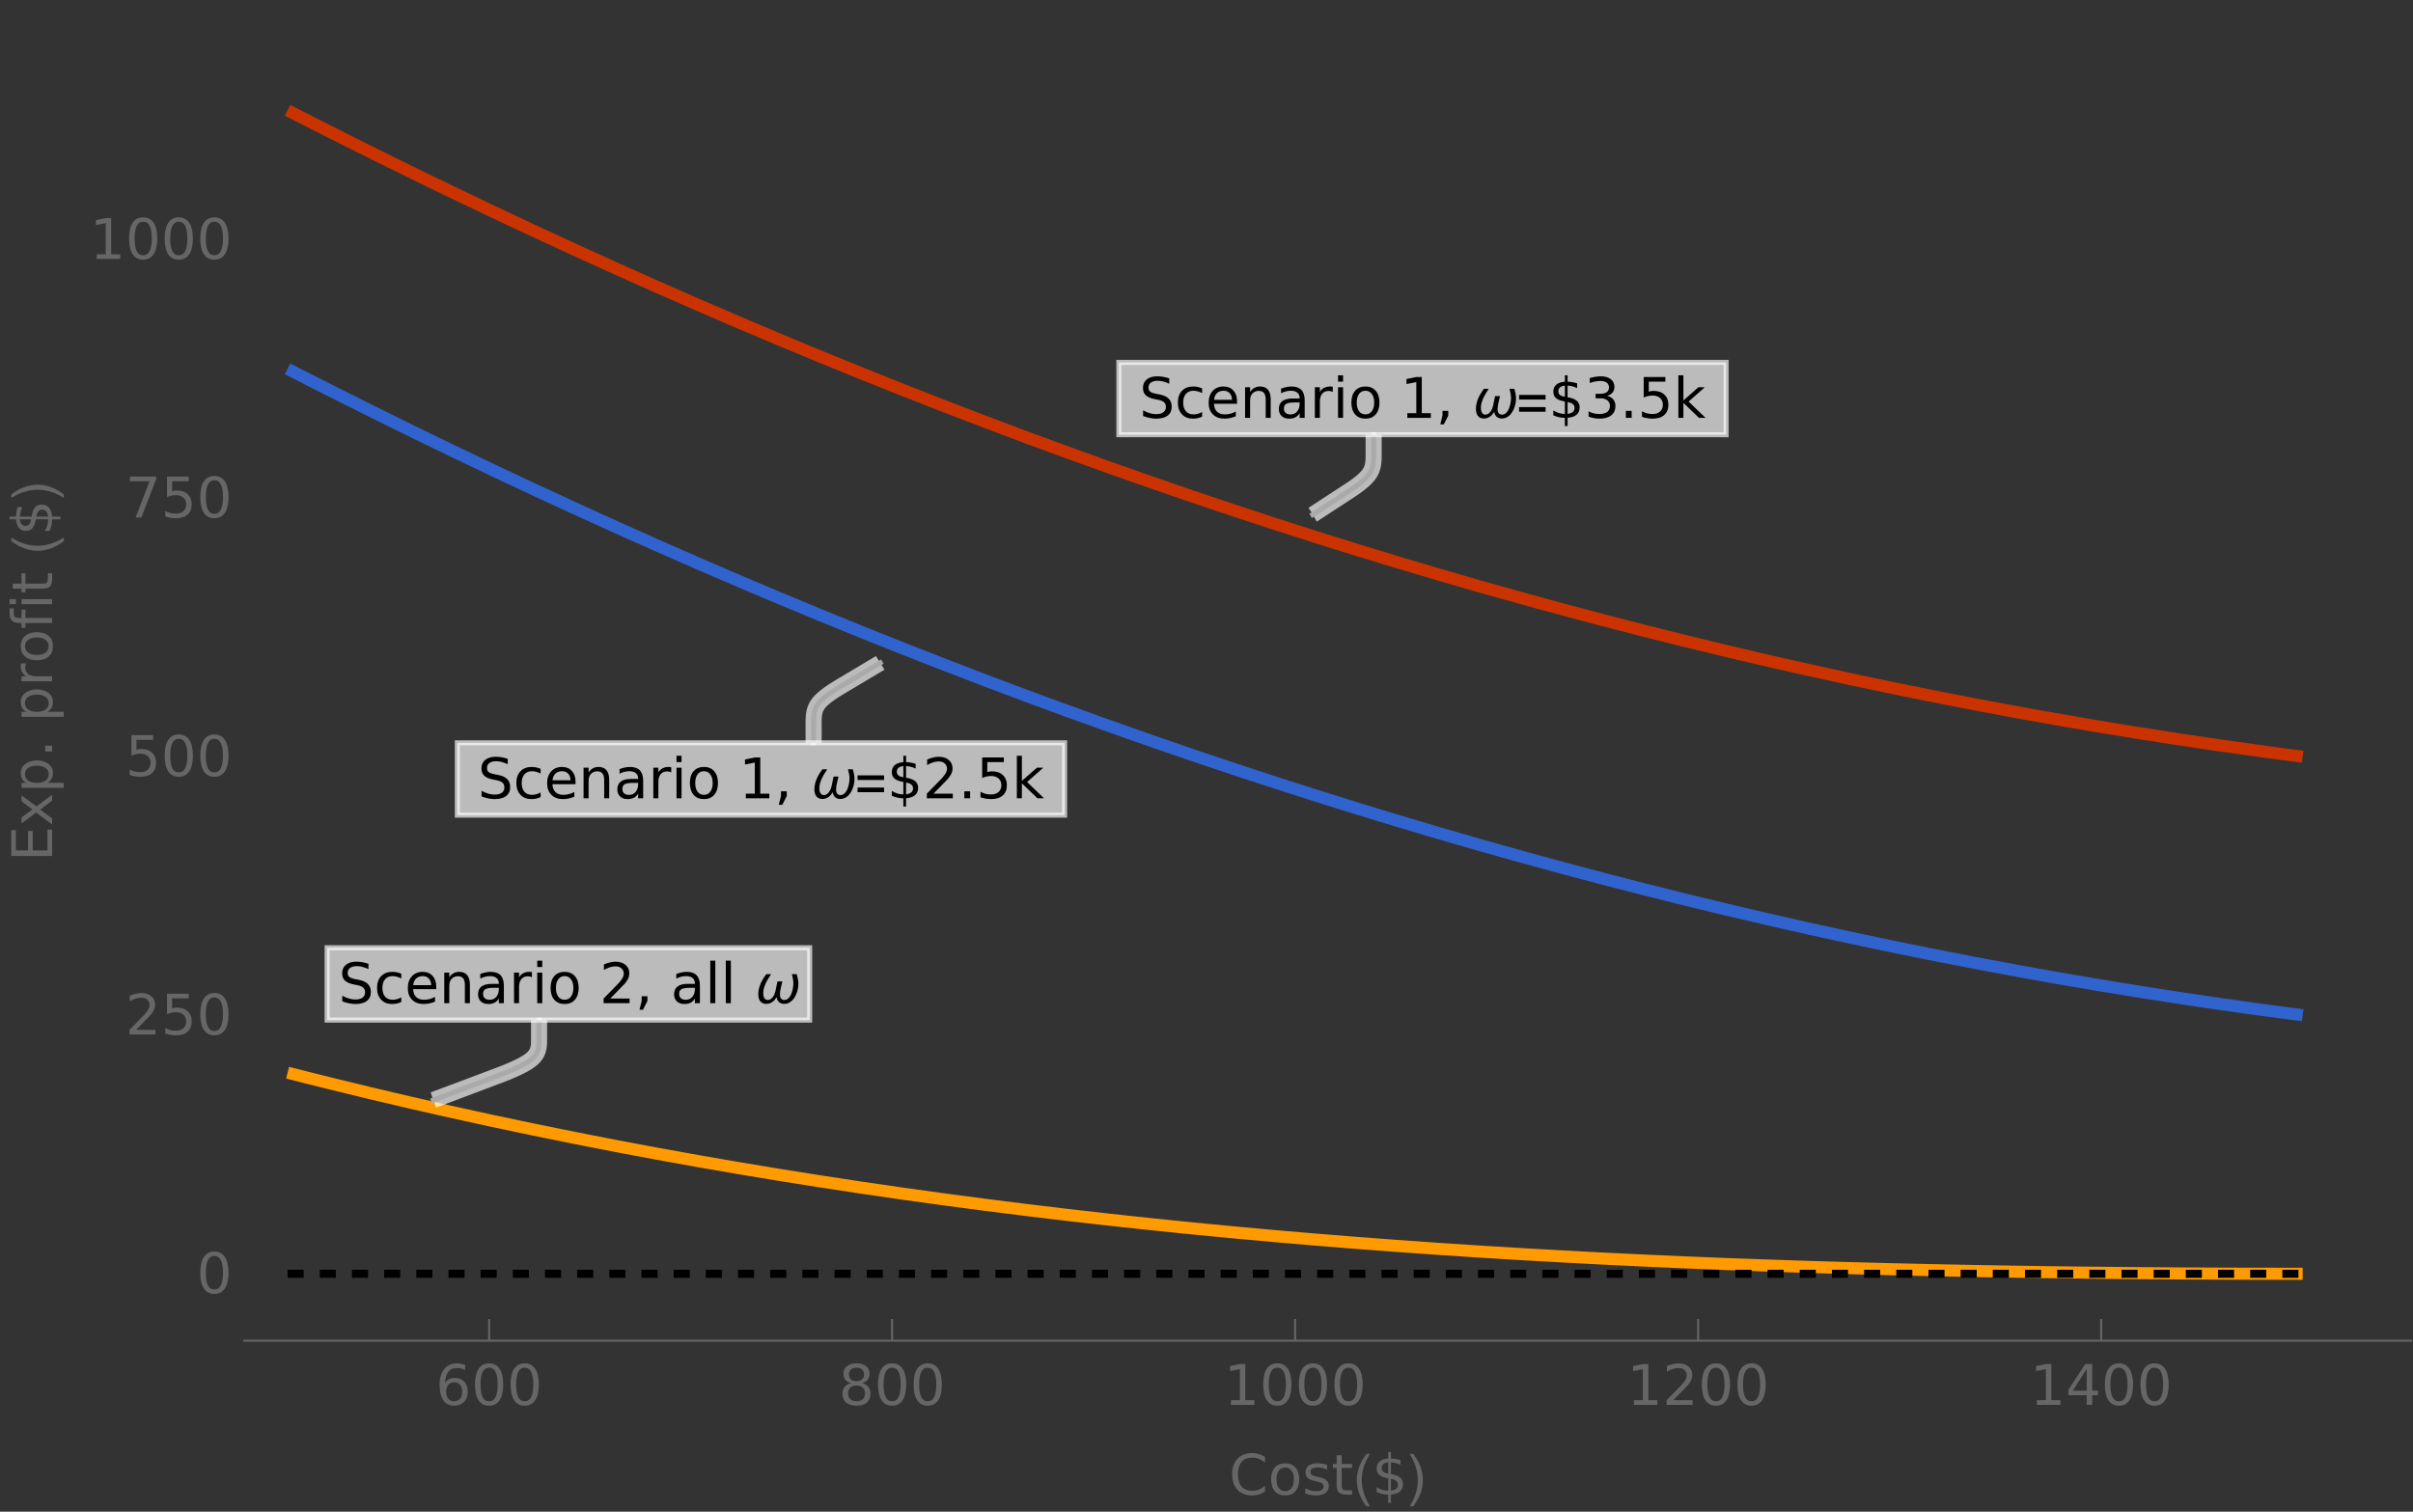 <?xml version="1.0" encoding="UTF-8"?>
<svg xmlns="http://www.w3.org/2000/svg" xmlns:xlink="http://www.w3.org/1999/xlink" width="600pt" height="376pt" viewBox="0 0 600 376" version="1.1">
<rect x="0" y="0" width="600" height="376" fill="#333333" stroke="none"/>
<defs>
<g>
<symbol overflow="visible" id="glyph0-0">
<path style="stroke:none;" d="M 0.688 2.453 L 0.688 -9.812 L 7.656 -9.812 L 7.656 2.453 Z M 1.469 1.688 L 6.875 1.688 L 6.875 -9.031 L 1.469 -9.031 Z M 1.469 1.688 "/>
</symbol>
<symbol overflow="visible" id="glyph0-1">
<path style="stroke:none;" d="M 7.453 -9.812 L 7.453 -8.484 C 6.93 -8.723 6.438 -8.906 5.969 -9.031 C 5.508 -9.156 5.066 -9.219 4.641 -9.219 C 3.891 -9.219 3.312 -9.07 2.906 -8.781 C 2.5 -8.488 2.297 -8.078 2.297 -7.547 C 2.297 -7.098 2.43 -6.758 2.703 -6.531 C 2.973 -6.301 3.484 -6.113 4.234 -5.969 L 5.062 -5.812 C 6.082 -5.613 6.836 -5.266 7.328 -4.766 C 7.816 -4.273 8.062 -3.617 8.062 -2.797 C 8.062 -1.816 7.727 -1.07 7.062 -0.562 C 6.406 -0.051 5.441 0.203 4.172 0.203 C 3.691 0.203 3.18 0.145 2.641 0.031 C 2.098 -0.07 1.535 -0.234 0.953 -0.453 L 0.953 -1.859 C 1.516 -1.547 2.062 -1.312 2.594 -1.156 C 3.133 -1 3.66 -0.922 4.172 -0.922 C 4.953 -0.922 5.555 -1.07 5.984 -1.375 C 6.41 -1.688 6.625 -2.129 6.625 -2.703 C 6.625 -3.203 6.469 -3.594 6.156 -3.875 C 5.852 -4.156 5.352 -4.363 4.656 -4.5 L 3.828 -4.656 C 2.805 -4.863 2.066 -5.188 1.609 -5.625 C 1.148 -6.062 0.922 -6.664 0.922 -7.438 C 0.922 -8.332 1.234 -9.035 1.859 -9.547 C 2.492 -10.066 3.367 -10.328 4.484 -10.328 C 4.953 -10.328 5.43 -10.285 5.922 -10.203 C 6.422 -10.117 6.93 -9.988 7.453 -9.812 Z M 7.453 -9.812 "/>
</symbol>
<symbol overflow="visible" id="glyph0-2">
<path style="stroke:none;" d="M 6.797 -7.328 L 6.797 -6.156 C 6.441 -6.344 6.082 -6.484 5.719 -6.578 C 5.363 -6.68 5.008 -6.734 4.656 -6.734 C 3.844 -6.734 3.211 -6.473 2.766 -5.953 C 2.316 -5.441 2.094 -4.723 2.094 -3.797 C 2.094 -2.867 2.316 -2.145 2.766 -1.625 C 3.211 -1.113 3.844 -0.859 4.656 -0.859 C 5.008 -0.859 5.363 -0.906 5.719 -1 C 6.082 -1.102 6.441 -1.254 6.797 -1.453 L 6.797 -0.297 C 6.441 -0.129 6.078 -0.004 5.703 0.078 C 5.328 0.16 4.93 0.203 4.516 0.203 C 3.367 0.203 2.457 -0.156 1.781 -0.875 C 1.102 -1.602 0.766 -2.578 0.766 -3.797 C 0.766 -5.035 1.102 -6.008 1.781 -6.719 C 2.469 -7.438 3.406 -7.797 4.594 -7.797 C 4.977 -7.797 5.352 -7.754 5.719 -7.672 C 6.094 -7.598 6.453 -7.484 6.797 -7.328 Z M 6.797 -7.328 "/>
</symbol>
<symbol overflow="visible" id="glyph0-3">
<path style="stroke:none;" d="M 7.828 -4.125 L 7.828 -3.5 L 2.078 -3.5 C 2.129 -2.645 2.383 -1.988 2.844 -1.531 C 3.312 -1.082 3.961 -0.859 4.797 -0.859 C 5.273 -0.859 5.738 -0.914 6.188 -1.031 C 6.633 -1.156 7.082 -1.332 7.531 -1.562 L 7.531 -0.391 C 7.082 -0.203 6.617 -0.055 6.141 0.047 C 5.672 0.148 5.195 0.203 4.719 0.203 C 3.5 0.203 2.535 -0.148 1.828 -0.859 C 1.117 -1.566 0.766 -2.523 0.766 -3.734 C 0.766 -4.973 1.098 -5.957 1.766 -6.688 C 2.441 -7.426 3.352 -7.797 4.5 -7.797 C 5.52 -7.797 6.328 -7.461 6.922 -6.797 C 7.523 -6.141 7.828 -5.25 7.828 -4.125 Z M 6.578 -4.484 C 6.566 -5.172 6.375 -5.719 6 -6.125 C 5.625 -6.531 5.129 -6.734 4.516 -6.734 C 3.816 -6.734 3.254 -6.535 2.828 -6.141 C 2.41 -5.742 2.172 -5.191 2.109 -4.484 Z M 6.578 -4.484 "/>
</symbol>
<symbol overflow="visible" id="glyph0-4">
<path style="stroke:none;" d="M 7.641 -4.594 L 7.641 0 L 6.391 0 L 6.391 -4.547 C 6.391 -5.273 6.25 -5.816 5.969 -6.172 C 5.688 -6.523 5.266 -6.703 4.703 -6.703 C 4.023 -6.703 3.488 -6.488 3.094 -6.062 C 2.707 -5.633 2.516 -5.047 2.516 -4.297 L 2.516 0 L 1.266 0 L 1.266 -7.609 L 2.516 -7.609 L 2.516 -6.438 C 2.816 -6.895 3.172 -7.234 3.578 -7.453 C 3.984 -7.68 4.453 -7.797 4.984 -7.797 C 5.859 -7.797 6.52 -7.523 6.969 -6.984 C 7.414 -6.441 7.641 -5.645 7.641 -4.594 Z M 7.641 -4.594 "/>
</symbol>
<symbol overflow="visible" id="glyph0-5">
<path style="stroke:none;" d="M 4.766 -3.828 C 3.754 -3.828 3.055 -3.711 2.672 -3.484 C 2.285 -3.254 2.094 -2.859 2.094 -2.297 C 2.094 -1.848 2.238 -1.492 2.531 -1.234 C 2.82 -0.973 3.219 -0.844 3.719 -0.844 C 4.414 -0.844 4.973 -1.086 5.391 -1.578 C 5.805 -2.078 6.016 -2.734 6.016 -3.547 L 6.016 -3.828 Z M 7.266 -4.344 L 7.266 0 L 6.016 0 L 6.016 -1.156 C 5.734 -0.695 5.379 -0.352 4.953 -0.125 C 4.523 0.094 4.004 0.203 3.391 0.203 C 2.609 0.203 1.988 -0.016 1.531 -0.453 C 1.07 -0.891 0.844 -1.477 0.844 -2.219 C 0.844 -3.07 1.129 -3.719 1.703 -4.156 C 2.273 -4.594 3.129 -4.812 4.266 -4.812 L 6.016 -4.812 L 6.016 -4.922 C 6.016 -5.504 5.82 -5.953 5.438 -6.266 C 5.062 -6.578 4.535 -6.734 3.859 -6.734 C 3.422 -6.734 2.992 -6.68 2.578 -6.578 C 2.172 -6.473 1.773 -6.316 1.391 -6.109 L 1.391 -7.266 C 1.848 -7.441 2.289 -7.57 2.719 -7.656 C 3.156 -7.75 3.578 -7.797 3.984 -7.797 C 5.086 -7.797 5.91 -7.508 6.453 -6.938 C 6.992 -6.363 7.266 -5.5 7.266 -4.344 Z M 7.266 -4.344 "/>
</symbol>
<symbol overflow="visible" id="glyph0-6">
<path style="stroke:none;" d="M 5.719 -6.438 C 5.582 -6.52 5.43 -6.582 5.266 -6.625 C 5.098 -6.664 4.914 -6.688 4.719 -6.688 C 4.008 -6.688 3.461 -6.453 3.078 -5.984 C 2.703 -5.523 2.516 -4.867 2.516 -4.016 L 2.516 0 L 1.266 0 L 1.266 -7.609 L 2.516 -7.609 L 2.516 -6.438 C 2.785 -6.895 3.129 -7.234 3.547 -7.453 C 3.973 -7.68 4.484 -7.797 5.078 -7.797 C 5.172 -7.797 5.27 -7.789 5.375 -7.781 C 5.477 -7.77 5.594 -7.754 5.719 -7.734 Z M 5.719 -6.438 "/>
</symbol>
<symbol overflow="visible" id="glyph0-7">
<path style="stroke:none;" d="M 1.312 -7.609 L 2.562 -7.609 L 2.562 0 L 1.312 0 Z M 1.312 -10.578 L 2.562 -10.578 L 2.562 -9 L 1.312 -9 Z M 1.312 -10.578 "/>
</symbol>
<symbol overflow="visible" id="glyph0-8">
<path style="stroke:none;" d="M 4.266 -6.734 C 3.586 -6.734 3.055 -6.473 2.672 -5.953 C 2.285 -5.43 2.094 -4.711 2.094 -3.797 C 2.094 -2.891 2.285 -2.172 2.672 -1.641 C 3.055 -1.117 3.586 -0.859 4.266 -0.859 C 4.93 -0.859 5.457 -1.117 5.844 -1.641 C 6.238 -2.172 6.438 -2.891 6.438 -3.797 C 6.438 -4.703 6.238 -5.414 5.844 -5.938 C 5.457 -6.469 4.93 -6.734 4.266 -6.734 Z M 4.266 -7.797 C 5.348 -7.797 6.195 -7.441 6.812 -6.734 C 7.438 -6.023 7.75 -5.047 7.75 -3.797 C 7.75 -2.555 7.438 -1.578 6.812 -0.859 C 6.195 -0.148 5.348 0.203 4.266 0.203 C 3.172 0.203 2.312 -0.148 1.688 -0.859 C 1.07 -1.578 0.766 -2.555 0.766 -3.797 C 0.766 -5.047 1.07 -6.023 1.688 -6.734 C 2.312 -7.441 3.172 -7.797 4.266 -7.797 Z M 4.266 -7.797 "/>
</symbol>
<symbol overflow="visible" id="glyph0-9">
<path style="stroke:none;" d="M 1.734 -1.156 L 3.969 -1.156 L 3.969 -8.891 L 1.531 -8.406 L 1.531 -9.656 L 3.953 -10.156 L 5.328 -10.156 L 5.328 -1.156 L 7.578 -1.156 L 7.578 0 L 1.734 0 Z M 1.734 -1.156 "/>
</symbol>
<symbol overflow="visible" id="glyph0-10">
<path style="stroke:none;" d="M 1.625 -1.734 L 3.062 -1.734 L 3.062 -0.562 L 1.953 1.625 L 1.078 1.625 L 1.625 -0.562 Z M 1.625 -1.734 "/>
</symbol>
<symbol overflow="visible" id="glyph0-11">
<path style="stroke:none;" d="M 4.703 2.047 L 4.031 2.047 L 4.016 0 C 3.535 -0.008 3.055 -0.062 2.578 -0.156 C 2.109 -0.258 1.633 -0.414 1.156 -0.625 L 1.156 -1.844 C 1.613 -1.551 2.078 -1.332 2.547 -1.188 C 3.023 -1.039 3.52 -0.969 4.031 -0.969 L 4.031 -4.062 C 3.02 -4.227 2.285 -4.504 1.828 -4.891 C 1.379 -5.285 1.156 -5.82 1.156 -6.5 C 1.156 -7.238 1.398 -7.82 1.891 -8.25 C 2.391 -8.676 3.102 -8.922 4.031 -8.984 L 4.031 -10.578 L 4.703 -10.578 L 4.703 -9 C 5.129 -8.977 5.535 -8.93 5.922 -8.859 C 6.316 -8.797 6.703 -8.703 7.078 -8.578 L 7.078 -7.391 C 6.703 -7.578 6.316 -7.723 5.922 -7.828 C 5.523 -7.93 5.117 -7.992 4.703 -8.016 L 4.703 -5.109 C 5.734 -4.953 6.488 -4.672 6.969 -4.266 C 7.457 -3.859 7.703 -3.301 7.703 -2.594 C 7.703 -1.82 7.441 -1.211 6.922 -0.766 C 6.41 -0.328 5.672 -0.078 4.703 -0.016 Z M 4.031 -5.234 L 4.031 -8.016 C 3.5 -7.961 3.094 -7.816 2.812 -7.578 C 2.539 -7.336 2.406 -7.016 2.406 -6.609 C 2.406 -6.223 2.531 -5.922 2.781 -5.703 C 3.039 -5.484 3.457 -5.328 4.031 -5.234 Z M 4.703 -3.922 L 4.703 -0.984 C 5.273 -1.055 5.707 -1.219 6 -1.469 C 6.289 -1.719 6.438 -2.047 6.438 -2.453 C 6.438 -2.859 6.297 -3.176 6.016 -3.406 C 5.742 -3.645 5.305 -3.816 4.703 -3.922 Z M 4.703 -3.922 "/>
</symbol>
<symbol overflow="visible" id="glyph0-12">
<path style="stroke:none;" d="M 5.656 -5.469 C 6.312 -5.332 6.82 -5.039 7.188 -4.594 C 7.562 -4.145 7.75 -3.598 7.75 -2.953 C 7.75 -1.953 7.398 -1.176 6.703 -0.625 C 6.016 -0.07 5.035 0.203 3.766 0.203 C 3.348 0.203 2.91 0.16 2.453 0.078 C 2.004 -0.004 1.539 -0.133 1.062 -0.312 L 1.062 -1.625 C 1.438 -1.406 1.848 -1.238 2.297 -1.125 C 2.754 -1.008 3.234 -0.953 3.734 -0.953 C 4.598 -0.953 5.254 -1.125 5.703 -1.469 C 6.148 -1.812 6.375 -2.305 6.375 -2.953 C 6.375 -3.547 6.164 -4.008 5.75 -4.344 C 5.332 -4.688 4.75 -4.859 4 -4.859 L 2.812 -4.859 L 2.812 -5.984 L 4.047 -5.984 C 4.723 -5.984 5.238 -6.117 5.594 -6.391 C 5.957 -6.66 6.141 -7.051 6.141 -7.562 C 6.141 -8.082 5.953 -8.477 5.578 -8.75 C 5.211 -9.031 4.688 -9.172 4 -9.172 C 3.625 -9.172 3.219 -9.129 2.781 -9.047 C 2.352 -8.973 1.879 -8.848 1.359 -8.672 L 1.359 -9.891 C 1.879 -10.035 2.367 -10.145 2.828 -10.219 C 3.285 -10.289 3.719 -10.328 4.125 -10.328 C 5.164 -10.328 5.988 -10.086 6.594 -9.609 C 7.195 -9.141 7.5 -8.504 7.5 -7.703 C 7.5 -7.141 7.336 -6.664 7.016 -6.281 C 6.703 -5.895 6.25 -5.625 5.656 -5.469 Z M 5.656 -5.469 "/>
</symbol>
<symbol overflow="visible" id="glyph0-13">
<path style="stroke:none;" d="M 1.484 -1.734 L 2.922 -1.734 L 2.922 0 L 1.484 0 Z M 1.484 -1.734 "/>
</symbol>
<symbol overflow="visible" id="glyph0-14">
<path style="stroke:none;" d="M 1.5 -10.156 L 6.891 -10.156 L 6.891 -9 L 2.766 -9 L 2.766 -6.5 C 2.961 -6.57 3.16 -6.625 3.359 -6.656 C 3.555 -6.688 3.754 -6.703 3.953 -6.703 C 5.086 -6.703 5.984 -6.391 6.641 -5.766 C 7.305 -5.148 7.641 -4.312 7.641 -3.25 C 7.641 -2.164 7.297 -1.316 6.609 -0.703 C 5.93 -0.098 4.977 0.203 3.75 0.203 C 3.32 0.203 2.883 0.164 2.438 0.094 C 2 0.02 1.547 -0.086 1.078 -0.234 L 1.078 -1.625 C 1.484 -1.395 1.898 -1.223 2.328 -1.109 C 2.766 -1.004 3.227 -0.953 3.719 -0.953 C 4.5 -0.953 5.117 -1.16 5.578 -1.578 C 6.035 -1.992 6.266 -2.551 6.266 -3.25 C 6.266 -3.957 6.035 -4.516 5.578 -4.922 C 5.117 -5.336 4.5 -5.547 3.719 -5.547 C 3.352 -5.547 2.988 -5.504 2.625 -5.422 C 2.258 -5.348 1.883 -5.223 1.5 -5.047 Z M 1.5 -10.156 "/>
</symbol>
<symbol overflow="visible" id="glyph0-15">
<path style="stroke:none;" d="M 1.266 -10.578 L 2.516 -10.578 L 2.516 -4.328 L 6.25 -7.609 L 7.844 -7.609 L 3.812 -4.047 L 8.016 0 L 6.391 0 L 2.516 -3.719 L 2.516 0 L 1.266 0 Z M 1.266 -10.578 "/>
</symbol>
<symbol overflow="visible" id="glyph0-16">
<path style="stroke:none;" d="M 2.672 -1.156 L 7.469 -1.156 L 7.469 0 L 1.016 0 L 1.016 -1.156 C 1.535 -1.695 2.242 -2.422 3.141 -3.328 C 4.047 -4.234 4.613 -4.816 4.844 -5.078 C 5.281 -5.578 5.586 -6 5.766 -6.344 C 5.941 -6.688 6.031 -7.02 6.031 -7.344 C 6.031 -7.883 5.836 -8.32 5.453 -8.656 C 5.078 -9 4.586 -9.172 3.984 -9.172 C 3.555 -9.172 3.102 -9.098 2.625 -8.953 C 2.145 -8.805 1.633 -8.578 1.094 -8.266 L 1.094 -9.656 C 1.645 -9.883 2.16 -10.051 2.641 -10.156 C 3.117 -10.27 3.555 -10.328 3.953 -10.328 C 5.004 -10.328 5.844 -10.062 6.469 -9.531 C 7.094 -9.008 7.406 -8.312 7.406 -7.438 C 7.406 -7.02 7.328 -6.625 7.172 -6.25 C 7.016 -5.875 6.734 -5.43 6.328 -4.922 C 6.211 -4.797 5.848 -4.414 5.234 -3.781 C 4.629 -3.156 3.773 -2.281 2.672 -1.156 Z M 2.672 -1.156 "/>
</symbol>
<symbol overflow="visible" id="glyph0-17">
<path style="stroke:none;" d="M 1.312 -10.578 L 2.562 -10.578 L 2.562 0 L 1.312 0 Z M 1.312 -10.578 "/>
</symbol>
<symbol overflow="visible" id="glyph0-18">
<path style="stroke:none;" d="M 4.594 -5.625 C 3.977 -5.625 3.488 -5.41 3.125 -4.984 C 2.77 -4.566 2.594 -3.988 2.594 -3.25 C 2.594 -2.52 2.77 -1.941 3.125 -1.516 C 3.488 -1.098 3.977 -0.891 4.594 -0.891 C 5.207 -0.891 5.691 -1.098 6.047 -1.516 C 6.41 -1.941 6.594 -2.52 6.594 -3.25 C 6.594 -3.988 6.41 -4.566 6.047 -4.984 C 5.691 -5.41 5.207 -5.625 4.594 -5.625 Z M 7.328 -9.922 L 7.328 -8.672 C 6.973 -8.836 6.617 -8.961 6.266 -9.047 C 5.922 -9.129 5.578 -9.172 5.234 -9.172 C 4.328 -9.172 3.633 -8.863 3.156 -8.25 C 2.676 -7.645 2.406 -6.723 2.344 -5.484 C 2.602 -5.879 2.938 -6.18 3.344 -6.391 C 3.75 -6.598 4.191 -6.703 4.672 -6.703 C 5.691 -6.703 6.5 -6.395 7.094 -5.781 C 7.688 -5.164 7.984 -4.32 7.984 -3.25 C 7.984 -2.207 7.672 -1.367 7.047 -0.734 C 6.43 -0.109 5.613 0.203 4.594 0.203 C 3.414 0.203 2.516 -0.242 1.891 -1.141 C 1.273 -2.047 0.969 -3.352 0.969 -5.062 C 0.969 -6.664 1.348 -7.941 2.109 -8.891 C 2.867 -9.848 3.895 -10.328 5.188 -10.328 C 5.531 -10.328 5.875 -10.289 6.219 -10.219 C 6.57 -10.156 6.941 -10.055 7.328 -9.922 Z M 7.328 -9.922 "/>
</symbol>
<symbol overflow="visible" id="glyph0-19">
<path style="stroke:none;" d="M 4.422 -9.25 C 3.711 -9.25 3.18 -8.898 2.828 -8.203 C 2.473 -7.504 2.297 -6.457 2.297 -5.062 C 2.297 -3.676 2.473 -2.633 2.828 -1.938 C 3.18 -1.238 3.711 -0.891 4.422 -0.891 C 5.141 -0.891 5.676 -1.238 6.031 -1.938 C 6.383 -2.633 6.562 -3.676 6.562 -5.062 C 6.562 -6.457 6.383 -7.504 6.031 -8.203 C 5.676 -8.898 5.141 -9.25 4.422 -9.25 Z M 4.422 -10.328 C 5.555 -10.328 6.426 -9.879 7.031 -8.984 C 7.633 -8.086 7.938 -6.781 7.938 -5.062 C 7.938 -3.352 7.633 -2.047 7.031 -1.141 C 6.426 -0.242 5.555 0.203 4.422 0.203 C 3.285 0.203 2.414 -0.242 1.812 -1.141 C 1.219 -2.047 0.922 -3.352 0.922 -5.062 C 0.922 -6.781 1.219 -8.086 1.812 -8.984 C 2.414 -9.879 3.285 -10.328 4.422 -10.328 Z M 4.422 -10.328 "/>
</symbol>
<symbol overflow="visible" id="glyph0-20">
<path style="stroke:none;" d="M 4.422 -4.812 C 3.773 -4.812 3.266 -4.633 2.891 -4.281 C 2.516 -3.938 2.328 -3.461 2.328 -2.859 C 2.328 -2.242 2.516 -1.758 2.891 -1.406 C 3.266 -1.062 3.773 -0.891 4.422 -0.891 C 5.078 -0.891 5.594 -1.062 5.969 -1.406 C 6.344 -1.758 6.531 -2.242 6.531 -2.859 C 6.531 -3.461 6.344 -3.938 5.969 -4.281 C 5.594 -4.633 5.078 -4.812 4.422 -4.812 Z M 3.047 -5.406 C 2.461 -5.551 2.004 -5.82 1.672 -6.219 C 1.348 -6.625 1.188 -7.117 1.188 -7.703 C 1.188 -8.516 1.473 -9.156 2.047 -9.625 C 2.629 -10.094 3.422 -10.328 4.422 -10.328 C 5.43 -10.328 6.223 -10.094 6.797 -9.625 C 7.379 -9.156 7.672 -8.516 7.672 -7.703 C 7.672 -7.117 7.504 -6.625 7.172 -6.219 C 6.848 -5.82 6.395 -5.551 5.812 -5.406 C 6.469 -5.25 6.977 -4.945 7.344 -4.5 C 7.719 -4.051 7.906 -3.504 7.906 -2.859 C 7.906 -1.867 7.602 -1.109 7 -0.578 C 6.406 -0.055 5.547 0.203 4.422 0.203 C 3.305 0.203 2.445 -0.055 1.844 -0.578 C 1.238 -1.109 0.938 -1.867 0.938 -2.859 C 0.938 -3.504 1.125 -4.051 1.5 -4.5 C 1.875 -4.945 2.391 -5.25 3.047 -5.406 Z M 2.547 -7.578 C 2.547 -7.047 2.707 -6.633 3.031 -6.344 C 3.363 -6.051 3.828 -5.906 4.422 -5.906 C 5.016 -5.906 5.477 -6.051 5.812 -6.344 C 6.145 -6.633 6.312 -7.047 6.312 -7.578 C 6.312 -8.098 6.145 -8.504 5.812 -8.797 C 5.477 -9.098 5.016 -9.25 4.422 -9.25 C 3.828 -9.25 3.363 -9.098 3.031 -8.797 C 2.707 -8.504 2.547 -8.098 2.547 -7.578 Z M 2.547 -7.578 "/>
</symbol>
<symbol overflow="visible" id="glyph0-21">
<path style="stroke:none;" d="M 5.266 -8.953 L 1.797 -3.531 L 5.266 -3.531 Z M 4.906 -10.156 L 6.625 -10.156 L 6.625 -3.531 L 8.078 -3.531 L 8.078 -2.391 L 6.625 -2.391 L 6.625 0 L 5.266 0 L 5.266 -2.391 L 0.688 -2.391 L 0.688 -3.719 Z M 4.906 -10.156 "/>
</symbol>
<symbol overflow="visible" id="glyph0-22">
<path style="stroke:none;" d="M 1.141 -10.156 L 7.672 -10.156 L 7.672 -9.562 L 3.984 0 L 2.547 0 L 6.016 -9 L 1.141 -9 Z M 1.141 -10.156 "/>
</symbol>
<symbol overflow="visible" id="glyph0-23">
<path style="stroke:none;" d="M 8.969 -9.375 L 8.969 -7.922 C 8.5 -8.348 8.004 -8.664 7.484 -8.875 C 6.961 -9.094 6.406 -9.203 5.812 -9.203 C 4.656 -9.203 3.77 -8.848 3.156 -8.141 C 2.539 -7.43 2.234 -6.406 2.234 -5.062 C 2.234 -3.727 2.539 -2.707 3.156 -2 C 3.77 -1.289 4.656 -0.938 5.812 -0.938 C 6.406 -0.938 6.961 -1.039 7.484 -1.25 C 8.004 -1.457 8.5 -1.781 8.969 -2.219 L 8.969 -0.781 C 8.488 -0.457 7.977 -0.211 7.438 -0.047 C 6.906 0.117 6.336 0.203 5.734 0.203 C 4.203 0.203 2.992 -0.266 2.109 -1.203 C 1.223 -2.148 0.781 -3.438 0.781 -5.062 C 0.781 -6.695 1.223 -7.984 2.109 -8.922 C 2.992 -9.859 4.203 -10.328 5.734 -10.328 C 6.336 -10.328 6.91 -10.242 7.453 -10.078 C 7.992 -9.922 8.5 -9.688 8.969 -9.375 Z M 8.969 -9.375 "/>
</symbol>
<symbol overflow="visible" id="glyph0-24">
<path style="stroke:none;" d="M 6.172 -7.391 L 6.172 -6.203 C 5.816 -6.391 5.445 -6.523 5.062 -6.609 C 4.688 -6.703 4.289 -6.75 3.875 -6.75 C 3.258 -6.75 2.797 -6.648 2.484 -6.453 C 2.172 -6.266 2.016 -5.984 2.016 -5.609 C 2.016 -5.316 2.125 -5.086 2.344 -4.922 C 2.57 -4.754 3.02 -4.598 3.688 -4.453 L 4.125 -4.359 C 5.008 -4.172 5.641 -3.898 6.016 -3.547 C 6.391 -3.203 6.578 -2.719 6.578 -2.094 C 6.578 -1.395 6.297 -0.836 5.734 -0.422 C 5.172 -0.004 4.398 0.203 3.422 0.203 C 3.016 0.203 2.586 0.16 2.141 0.078 C 1.703 -0.004 1.238 -0.125 0.75 -0.281 L 0.75 -1.562 C 1.219 -1.32 1.676 -1.141 2.125 -1.016 C 2.57 -0.898 3.016 -0.844 3.453 -0.844 C 4.047 -0.844 4.5 -0.941 4.812 -1.141 C 5.125 -1.348 5.281 -1.633 5.281 -2 C 5.281 -2.344 5.164 -2.602 4.938 -2.781 C 4.719 -2.969 4.219 -3.145 3.438 -3.312 L 3 -3.406 C 2.227 -3.57 1.672 -3.82 1.328 -4.156 C 0.984 -4.5 0.812 -4.961 0.812 -5.547 C 0.812 -6.266 1.062 -6.816 1.562 -7.203 C 2.07 -7.598 2.797 -7.797 3.734 -7.797 C 4.191 -7.797 4.625 -7.758 5.031 -7.688 C 5.445 -7.625 5.828 -7.523 6.172 -7.391 Z M 6.172 -7.391 "/>
</symbol>
<symbol overflow="visible" id="glyph0-25">
<path style="stroke:none;" d="M 2.547 -9.781 L 2.547 -7.609 L 5.125 -7.609 L 5.125 -6.641 L 2.547 -6.641 L 2.547 -2.516 C 2.547 -1.891 2.629 -1.488 2.797 -1.312 C 2.973 -1.133 3.32 -1.047 3.844 -1.047 L 5.125 -1.047 L 5.125 0 L 3.844 0 C 2.875 0 2.207 -0.176 1.844 -0.531 C 1.477 -0.895 1.297 -1.555 1.297 -2.516 L 1.297 -6.641 L 0.375 -6.641 L 0.375 -7.609 L 1.297 -7.609 L 1.297 -9.781 Z M 2.547 -9.781 "/>
</symbol>
<symbol overflow="visible" id="glyph1-0">
<path style="stroke:none;" d="M 0.875 0 L 0.875 -11.141 L 6.094 -11.141 L 6.094 0 Z M 1.734 -0.875 L 5.219 -0.875 L 5.219 -10.266 L 1.734 -10.266 Z M 1.734 -0.875 "/>
</symbol>
<symbol overflow="visible" id="glyph1-1">
<path style="stroke:none;" d="M 11.062 -4.812 C 11.062 -4.477 11.031 -4.117 10.969 -3.734 C 10.906 -3.359 10.805 -2.984 10.672 -2.609 C 10.547 -2.242 10.383 -1.891 10.188 -1.547 C 9.988 -1.211 9.758 -0.914 9.5 -0.656 C 9.238 -0.406 8.941 -0.203 8.609 -0.047 C 8.273 0.098 7.906 0.172 7.5 0.172 C 7.238 0.172 7.004 0.129 6.797 0.047 C 6.586 -0.023 6.406 -0.129 6.25 -0.266 C 6.094 -0.41 5.961 -0.582 5.859 -0.781 C 5.766 -0.988 5.691 -1.219 5.641 -1.469 C 5.492 -1.238 5.332 -1.02 5.156 -0.812 C 4.977 -0.613 4.785 -0.441 4.578 -0.297 C 4.367 -0.148 4.141 -0.035 3.891 0.047 C 3.641 0.129 3.375 0.172 3.094 0.172 C 2.738 0.172 2.43 0.109 2.172 -0.016 C 1.922 -0.141 1.711 -0.312 1.547 -0.531 C 1.391 -0.75 1.273 -1.004 1.203 -1.297 C 1.129 -1.586 1.094 -1.895 1.094 -2.219 C 1.094 -2.676 1.145 -3.125 1.25 -3.562 C 1.352 -4.008 1.492 -4.441 1.672 -4.859 C 1.859 -5.285 2.07 -5.691 2.312 -6.078 C 2.551 -6.473 2.812 -6.852 3.094 -7.219 L 4.281 -7.219 C 4.039 -6.863 3.805 -6.492 3.578 -6.109 C 3.348 -5.734 3.141 -5.348 2.953 -4.953 C 2.766 -4.555 2.613 -4.148 2.5 -3.734 C 2.383 -3.316 2.328 -2.891 2.328 -2.453 C 2.328 -2.273 2.344 -2.086 2.375 -1.891 C 2.414 -1.703 2.477 -1.523 2.562 -1.359 C 2.645 -1.191 2.754 -1.055 2.891 -0.953 C 3.035 -0.848 3.219 -0.797 3.438 -0.797 C 3.719 -0.797 3.961 -0.867 4.172 -1.016 C 4.391 -1.16 4.578 -1.344 4.734 -1.562 C 4.898 -1.789 5.035 -2.035 5.141 -2.297 C 5.242 -2.566 5.32 -2.816 5.375 -3.047 L 5.859 -5.406 L 7.094 -5.406 C 7.031 -5.133 6.961 -4.863 6.891 -4.594 C 6.828 -4.332 6.766 -4.066 6.703 -3.797 C 6.641 -3.535 6.586 -3.266 6.547 -2.984 C 6.504 -2.711 6.484 -2.441 6.484 -2.172 C 6.484 -1.992 6.5 -1.82 6.531 -1.656 C 6.57 -1.488 6.633 -1.344 6.719 -1.219 C 6.812 -1.094 6.926 -0.988 7.062 -0.906 C 7.195 -0.832 7.363 -0.797 7.562 -0.797 C 7.844 -0.797 8.094 -0.863 8.312 -1 C 8.531 -1.145 8.723 -1.332 8.891 -1.562 C 9.066 -1.789 9.211 -2.051 9.328 -2.344 C 9.441 -2.633 9.535 -2.93 9.609 -3.234 C 9.68 -3.535 9.734 -3.828 9.766 -4.109 C 9.805 -4.398 9.828 -4.656 9.828 -4.875 C 9.828 -5.25 9.789 -5.617 9.719 -5.984 C 9.656 -6.348 9.578 -6.711 9.484 -7.078 L 9.453 -7.219 L 10.641 -7.219 C 10.766 -6.832 10.863 -6.438 10.938 -6.031 C 11.02 -5.633 11.062 -5.227 11.062 -4.812 Z M 11.062 -4.812 "/>
</symbol>
<symbol overflow="visible" id="glyph1-2">
<path style="stroke:none;" d="M 7.359 -4.547 L 0.766 -4.547 L 0.766 -5.703 L 7.359 -5.703 Z M 7.359 -1.516 L 0.766 -1.516 L 0.766 -2.672 L 7.359 -2.672 Z M 7.359 -1.516 "/>
</symbol>
<symbol overflow="visible" id="glyph1-3">
<path style="stroke:none;" d="M 4.141 2.922 L 3.25 2.922 C 2.895 2.461 2.566 1.973 2.266 1.453 C 1.973 0.941 1.719 0.41 1.5 -0.141 C 1.289 -0.691 1.129 -1.258 1.016 -1.844 C 0.898 -2.426 0.844 -3.016 0.844 -3.609 C 0.844 -4.203 0.898 -4.785 1.016 -5.359 C 1.129 -5.941 1.289 -6.508 1.5 -7.062 C 1.719 -7.613 1.973 -8.145 2.266 -8.656 C 2.566 -9.164 2.895 -9.66 3.25 -10.141 L 4.141 -10.141 C 3.816 -9.609 3.523 -9.086 3.266 -8.578 C 3.016 -8.066 2.801 -7.547 2.625 -7.016 C 2.457 -6.492 2.328 -5.953 2.234 -5.391 C 2.141 -4.828 2.094 -4.234 2.094 -3.609 C 2.094 -3.035 2.141 -2.461 2.234 -1.891 C 2.336 -1.316 2.477 -0.754 2.656 -0.203 C 2.832 0.348 3.047 0.883 3.297 1.406 C 3.547 1.926 3.828 2.43 4.141 2.922 Z M 4.141 2.922 "/>
</symbol>
<symbol overflow="visible" id="glyph1-4">
<path style="stroke:none;" d="M 3.797 -3.609 C 3.797 -3.004 3.738 -2.41 3.625 -1.828 C 3.508 -1.254 3.344 -0.691 3.125 -0.141 C 2.914 0.398 2.66 0.926 2.359 1.438 C 2.066 1.957 1.738 2.453 1.375 2.922 L 0.5 2.922 C 0.82 2.398 1.109 1.883 1.359 1.375 C 1.609 0.863 1.816 0.344 1.984 -0.188 C 2.16 -0.719 2.297 -1.266 2.391 -1.828 C 2.484 -2.391 2.531 -2.977 2.531 -3.594 C 2.531 -4.164 2.484 -4.738 2.391 -5.312 C 2.297 -5.883 2.16 -6.445 1.984 -7 C 1.805 -7.551 1.586 -8.086 1.328 -8.609 C 1.078 -9.141 0.801 -9.648 0.5 -10.141 L 1.375 -10.141 C 1.738 -9.672 2.07 -9.18 2.375 -8.672 C 2.676 -8.16 2.93 -7.625 3.141 -7.062 C 3.348 -6.508 3.508 -5.941 3.625 -5.359 C 3.738 -4.773 3.797 -4.191 3.797 -3.609 Z M 3.797 -3.609 "/>
</symbol>
<symbol overflow="visible" id="glyph2-0">
<path style="stroke:none;" d="M 2.453 -0.688 L -9.812 -0.688 L -9.812 -7.656 L 2.453 -7.656 Z M 1.688 -1.469 L 1.688 -6.875 L -9.031 -6.875 L -9.031 -1.469 Z M 1.688 -1.469 "/>
</symbol>
<symbol overflow="visible" id="glyph2-1">
<path style="stroke:none;" d="M -10.156 -1.359 L -10.156 -7.781 L -9 -7.781 L -9 -2.734 L -5.984 -2.734 L -5.984 -7.578 L -4.828 -7.578 L -4.828 -2.734 L -1.156 -2.734 L -1.156 -7.906 L 0 -7.906 L 0 -1.359 Z M -10.156 -1.359 "/>
</symbol>
<symbol overflow="visible" id="glyph2-2">
<path style="stroke:none;" d="M -7.609 -7.641 L -3.906 -4.891 L 0 -7.781 L 0 -6.312 L -2.984 -4.094 L 0 -1.875 L 0 -0.406 L -3.984 -3.359 L -7.609 -0.656 L -7.609 -2.125 L -4.906 -4.141 L -7.609 -6.172 Z M -7.609 -7.641 "/>
</symbol>
<symbol overflow="visible" id="glyph2-3">
<path style="stroke:none;" d="M -1.141 -2.516 L 2.891 -2.516 L 2.891 -1.266 L -7.609 -1.266 L -7.609 -2.516 L -6.453 -2.516 C -6.91 -2.785 -7.25 -3.117 -7.469 -3.516 C -7.688 -3.922 -7.797 -4.398 -7.797 -4.953 C -7.797 -5.879 -7.426 -6.629 -6.688 -7.203 C -5.957 -7.785 -4.992 -8.078 -3.797 -8.078 C -2.598 -8.078 -1.629 -7.785 -0.891 -7.203 C -0.16 -6.629 0.203 -5.879 0.203 -4.953 C 0.203 -4.398 0.094 -3.922 -0.125 -3.516 C -0.352 -3.117 -0.691 -2.785 -1.141 -2.516 Z M -3.797 -6.781 C -4.723 -6.781 -5.445 -6.586 -5.969 -6.203 C -6.488 -5.828 -6.75 -5.312 -6.75 -4.656 C -6.75 -3.988 -6.488 -3.461 -5.969 -3.078 C -5.445 -2.703 -4.723 -2.516 -3.797 -2.516 C -2.879 -2.516 -2.156 -2.703 -1.625 -3.078 C -1.102 -3.461 -0.844 -3.988 -0.844 -4.656 C -0.844 -5.312 -1.102 -5.828 -1.625 -6.203 C -2.156 -6.586 -2.879 -6.781 -3.797 -6.781 Z M -3.797 -6.781 "/>
</symbol>
<symbol overflow="visible" id="glyph2-4">
<path style="stroke:none;" d="M -1.734 -1.484 L -1.734 -2.922 L 0 -2.922 L 0 -1.484 Z M -1.734 -1.484 "/>
</symbol>
<symbol overflow="visible" id="glyph2-5">
<path style="stroke:none;" d="M -6.438 -5.719 C -6.52 -5.582 -6.582 -5.43 -6.625 -5.266 C -6.664 -5.098 -6.688 -4.914 -6.688 -4.719 C -6.688 -4.008 -6.453 -3.461 -5.984 -3.078 C -5.523 -2.703 -4.867 -2.516 -4.016 -2.516 L 0 -2.516 L 0 -1.266 L -7.609 -1.266 L -7.609 -2.516 L -6.438 -2.516 C -6.895 -2.785 -7.234 -3.129 -7.453 -3.547 C -7.68 -3.973 -7.797 -4.484 -7.797 -5.078 C -7.797 -5.172 -7.789 -5.27 -7.781 -5.375 C -7.77 -5.477 -7.754 -5.594 -7.734 -5.719 Z M -6.438 -5.719 "/>
</symbol>
<symbol overflow="visible" id="glyph2-6">
<path style="stroke:none;" d="M -6.734 -4.266 C -6.734 -3.586 -6.473 -3.055 -5.953 -2.672 C -5.43 -2.285 -4.711 -2.094 -3.797 -2.094 C -2.891 -2.094 -2.172 -2.285 -1.641 -2.672 C -1.117 -3.055 -0.859 -3.586 -0.859 -4.266 C -0.859 -4.93 -1.117 -5.457 -1.641 -5.844 C -2.172 -6.238 -2.891 -6.438 -3.797 -6.438 C -4.703 -6.438 -5.414 -6.238 -5.938 -5.844 C -6.469 -5.457 -6.734 -4.93 -6.734 -4.266 Z M -7.797 -4.266 C -7.797 -5.348 -7.441 -6.195 -6.734 -6.812 C -6.023 -7.438 -5.047 -7.75 -3.797 -7.75 C -2.555 -7.75 -1.578 -7.438 -0.859 -6.812 C -0.148 -6.195 0.203 -5.348 0.203 -4.266 C 0.203 -3.172 -0.148 -2.312 -0.859 -1.688 C -1.578 -1.07 -2.555 -0.766 -3.797 -0.766 C -5.047 -0.766 -6.023 -1.07 -6.734 -1.688 C -7.441 -2.312 -7.797 -3.172 -7.797 -4.266 Z M -7.797 -4.266 "/>
</symbol>
<symbol overflow="visible" id="glyph2-7">
<path style="stroke:none;" d="M -10.578 -5.172 L -9.531 -5.172 L -9.531 -3.969 C -9.531 -3.52 -9.441 -3.207 -9.266 -3.031 C -9.086 -2.863 -8.758 -2.781 -8.281 -2.781 L -7.609 -2.781 L -7.609 -4.828 L -6.641 -4.828 L -6.641 -2.781 L 0 -2.781 L 0 -1.516 L -6.641 -1.516 L -6.641 -0.312 L -7.609 -0.312 L -7.609 -1.516 L -8.141 -1.516 C -8.992 -1.516 -9.613 -1.711 -10 -2.109 C -10.383 -2.504 -10.578 -3.129 -10.578 -3.984 Z M -10.578 -5.172 "/>
</symbol>
<symbol overflow="visible" id="glyph2-8">
<path style="stroke:none;" d="M -7.609 -1.312 L -7.609 -2.562 L 0 -2.562 L 0 -1.312 Z M -10.578 -1.312 L -10.578 -2.562 L -9 -2.562 L -9 -1.312 Z M -10.578 -1.312 "/>
</symbol>
<symbol overflow="visible" id="glyph2-9">
<path style="stroke:none;" d="M -9.781 -2.547 L -7.609 -2.547 L -7.609 -5.125 L -6.641 -5.125 L -6.641 -2.547 L -2.516 -2.547 C -1.891 -2.547 -1.488 -2.629 -1.312 -2.797 C -1.133 -2.973 -1.047 -3.32 -1.047 -3.844 L -1.047 -5.125 L 0 -5.125 L 0 -3.844 C 0 -2.875 -0.176 -2.207 -0.531 -1.844 C -0.895 -1.477 -1.555 -1.297 -2.516 -1.297 L -6.641 -1.297 L -6.641 -0.375 L -7.609 -0.375 L -7.609 -1.297 L -9.781 -1.297 Z M -9.781 -2.547 "/>
</symbol>
<symbol overflow="visible" id="glyph2-10">
<path style="stroke:none;" d="M 2.047 -4.703 L 2.047 -4.031 L 0 -4.016 C -0.008 -3.535 -0.062 -3.055 -0.156 -2.578 C -0.258 -2.109 -0.414 -1.633 -0.625 -1.156 L -1.844 -1.156 C -1.551 -1.613 -1.332 -2.078 -1.188 -2.547 C -1.039 -3.023 -0.969 -3.52 -0.969 -4.031 L -4.062 -4.031 C -4.227 -3.02 -4.504 -2.285 -4.891 -1.828 C -5.285 -1.379 -5.82 -1.156 -6.5 -1.156 C -7.238 -1.156 -7.82 -1.398 -8.25 -1.891 C -8.676 -2.391 -8.922 -3.102 -8.984 -4.031 L -10.578 -4.031 L -10.578 -4.703 L -9 -4.703 C -8.977 -5.129 -8.93 -5.535 -8.859 -5.922 C -8.797 -6.316 -8.703 -6.703 -8.578 -7.078 L -7.391 -7.078 C -7.578 -6.703 -7.723 -6.316 -7.828 -5.922 C -7.93 -5.523 -7.992 -5.117 -8.016 -4.703 L -5.109 -4.703 C -4.953 -5.734 -4.672 -6.488 -4.266 -6.969 C -3.859 -7.457 -3.301 -7.703 -2.594 -7.703 C -1.82 -7.703 -1.211 -7.441 -0.766 -6.922 C -0.328 -6.41 -0.078 -5.672 -0.016 -4.703 Z M -5.234 -4.031 L -8.016 -4.031 C -7.961 -3.5 -7.816 -3.094 -7.578 -2.812 C -7.336 -2.539 -7.016 -2.406 -6.609 -2.406 C -6.223 -2.406 -5.922 -2.531 -5.703 -2.781 C -5.484 -3.039 -5.328 -3.457 -5.234 -4.031 Z M -3.922 -4.703 L -0.984 -4.703 C -1.055 -5.273 -1.219 -5.707 -1.469 -6 C -1.719 -6.289 -2.047 -6.438 -2.453 -6.438 C -2.859 -6.438 -3.176 -6.297 -3.406 -6.016 C -3.645 -5.742 -3.816 -5.305 -3.922 -4.703 Z M -3.922 -4.703 "/>
</symbol>
<symbol overflow="visible" id="glyph3-0">
<path style="stroke:none;" d="M 0 -0.875 L -11.141 -0.875 L -11.141 -6.094 L 0 -6.094 Z M -0.875 -1.734 L -0.875 -5.219 L -10.266 -5.219 L -10.266 -1.734 Z M -0.875 -1.734 "/>
</symbol>
<symbol overflow="visible" id="glyph3-1">
<path style="stroke:none;" d="M 2.922 -4.141 L 2.922 -3.25 C 2.461 -2.895 1.973 -2.566 1.453 -2.266 C 0.941 -1.973 0.41 -1.719 -0.141 -1.5 C -0.691 -1.289 -1.258 -1.129 -1.844 -1.016 C -2.426 -0.898 -3.016 -0.844 -3.609 -0.844 C -4.203 -0.844 -4.785 -0.898 -5.359 -1.016 C -5.941 -1.129 -6.508 -1.289 -7.062 -1.5 C -7.613 -1.719 -8.145 -1.973 -8.656 -2.266 C -9.164 -2.566 -9.66 -2.895 -10.141 -3.25 L -10.141 -4.141 C -9.609 -3.816 -9.086 -3.523 -8.578 -3.266 C -8.066 -3.016 -7.547 -2.801 -7.016 -2.625 C -6.492 -2.457 -5.953 -2.328 -5.391 -2.234 C -4.828 -2.141 -4.234 -2.094 -3.609 -2.094 C -3.035 -2.094 -2.461 -2.141 -1.891 -2.234 C -1.316 -2.336 -0.754 -2.477 -0.203 -2.656 C 0.348 -2.832 0.883 -3.047 1.406 -3.297 C 1.926 -3.547 2.43 -3.828 2.922 -4.141 Z M 2.922 -4.141 "/>
</symbol>
<symbol overflow="visible" id="glyph3-2">
<path style="stroke:none;" d="M -3.609 -3.797 C -3.004 -3.797 -2.41 -3.738 -1.828 -3.625 C -1.254 -3.508 -0.691 -3.344 -0.141 -3.125 C 0.398 -2.914 0.926 -2.66 1.438 -2.359 C 1.957 -2.066 2.453 -1.738 2.922 -1.375 L 2.922 -0.5 C 2.398 -0.82 1.883 -1.109 1.375 -1.359 C 0.863 -1.609 0.344 -1.816 -0.188 -1.984 C -0.719 -2.16 -1.266 -2.297 -1.828 -2.391 C -2.391 -2.484 -2.977 -2.531 -3.594 -2.531 C -4.164 -2.531 -4.738 -2.484 -5.312 -2.391 C -5.883 -2.297 -6.445 -2.16 -7 -1.984 C -7.551 -1.805 -8.086 -1.586 -8.609 -1.328 C -9.141 -1.078 -9.648 -0.801 -10.141 -0.5 L -10.141 -1.375 C -9.672 -1.738 -9.18 -2.07 -8.672 -2.375 C -8.16 -2.676 -7.625 -2.93 -7.062 -3.141 C -6.508 -3.348 -5.941 -3.508 -5.359 -3.625 C -4.773 -3.738 -4.191 -3.797 -3.609 -3.797 Z M -3.609 -3.797 "/>
</symbol>
</g>
</defs>
<g id="surface11">
<path style="fill:none;stroke-width:3;stroke-linecap:butt;stroke-linejoin:miter;stroke:rgb(79.057%,20.117%,0%);stroke-opacity:1;stroke-miterlimit:3.25;" d="M 71.512 27.438 L 71.664 27.516 L 71.816 27.598 L 72.125 27.754 L 72.738 28.07 L 73.969 28.699 L 76.43 29.953 L 81.344 32.449 L 92.008 37.801 L 101.965 42.715 L 111.723 47.461 L 122.312 52.527 L 132.191 57.176 L 142.902 62.133 L 153.414 66.91 L 163.219 71.289 L 173.855 75.957 L 183.781 80.234 L 193.512 84.355 L 204.07 88.742 L 213.926 92.758 L 224.605 97.031 L 235.09 101.137 L 244.867 104.891 L 255.473 108.879 L 265.371 112.523 L 276.098 116.387 L 286.629 120.098 L 296.453 123.48 L 307.102 127.062 L 317.047 130.328 L 326.797 133.457 L 337.375 136.77 L 347.242 139.785 L 357.941 142.965 L 368.445 146.004 L 378.238 148.758 L 388.863 151.664 L 398.777 154.301 L 408.5 156.809 L 419.047 159.453 L 428.891 161.84 L 439.559 164.34 L 449.52 166.602 L 459.289 168.742 L 469.883 170.98 L 479.77 172.992 L 490.484 175.086 L 501.004 177.059 L 510.816 178.82 L 521.457 180.648 L 531.391 182.273 L 541.129 183.797 L 551.695 185.363 L 561.555 186.75 L 562.93 186.938 L 564.309 187.125 L 567.059 187.492 L 567.23 187.516 L 567.402 187.535 L 567.746 187.582 L 569.809 187.852 L 570.152 187.898 L 570.5 187.941 L 571.188 188.031 L 571.531 188.078 L 571.875 188.121 L 572.047 188.145 L 572.219 188.164 L 572.562 188.211 "/>
<path style="fill:none;stroke-width:3;stroke-linecap:butt;stroke-linejoin:miter;stroke:rgb(19.215%,38.823%,80.783%);stroke-opacity:1;stroke-miterlimit:3.25;" d="M 71.512 91.746 L 71.664 91.824 L 71.816 91.906 L 72.125 92.062 L 72.738 92.379 L 73.969 93.008 L 76.43 94.262 L 81.344 96.758 L 92.008 102.109 L 101.965 107.023 L 111.723 111.77 L 122.312 116.836 L 132.191 121.484 L 142.902 126.438 L 153.414 131.219 L 163.219 135.598 L 173.855 140.266 L 183.781 144.543 L 193.512 148.664 L 204.07 153.051 L 213.926 157.066 L 224.605 161.336 L 235.09 165.445 L 244.867 169.199 L 255.473 173.188 L 265.371 176.832 L 276.098 180.695 L 286.629 184.406 L 296.453 187.789 L 307.102 191.371 L 317.047 194.637 L 326.797 197.766 L 337.375 201.078 L 347.242 204.094 L 357.941 207.273 L 368.445 210.312 L 378.238 213.066 L 388.863 215.973 L 398.777 218.609 L 408.5 221.117 L 419.047 223.758 L 428.891 226.148 L 439.559 228.648 L 449.52 230.91 L 459.289 233.051 L 469.883 235.289 L 479.77 237.301 L 490.484 239.395 L 501.004 241.367 L 510.816 243.129 L 521.457 244.957 L 531.391 246.582 L 541.129 248.105 L 551.695 249.672 L 561.555 251.059 L 562.93 251.246 L 564.309 251.434 L 567.059 251.801 L 567.23 251.824 L 567.402 251.844 L 567.746 251.891 L 569.809 252.16 L 570.152 252.207 L 570.5 252.25 L 571.188 252.34 L 571.531 252.387 L 571.875 252.43 L 572.047 252.453 L 572.219 252.473 L 572.562 252.52 "/>
<path style="fill:none;stroke-width:3;stroke-linecap:butt;stroke-linejoin:miter;stroke:rgb(99.998%,60.783%,0%);stroke-opacity:1;stroke-miterlimit:3.25;" d="M 71.512 266.809 L 71.816 266.887 L 72.125 266.965 L 72.738 267.125 L 76.43 268.062 L 81.344 269.293 L 92.008 271.895 L 101.965 274.234 L 111.723 276.457 L 122.312 278.777 L 132.191 280.863 L 142.902 283.039 L 153.414 285.094 L 163.219 286.934 L 173.855 288.852 L 183.781 290.566 L 193.512 292.184 L 204.07 293.863 L 213.926 295.363 L 224.605 296.918 L 235.09 298.371 L 244.867 299.66 L 255.473 300.996 L 265.371 302.184 L 276.098 303.402 L 286.629 304.535 L 296.453 305.535 L 307.102 306.559 L 317.047 307.461 L 326.797 308.297 L 337.375 309.148 L 347.242 309.891 L 357.941 310.648 L 368.445 311.336 L 378.238 311.934 L 388.863 312.535 L 398.777 313.055 L 408.5 313.523 L 419.047 313.992 L 428.891 314.391 L 439.559 314.781 L 449.52 315.109 L 459.289 315.402 L 469.883 315.68 L 479.77 315.91 L 490.484 316.125 L 501.004 316.305 L 501.156 316.309 L 501.312 316.312 L 501.617 316.316 L 502.23 316.324 L 503.457 316.344 L 510.816 316.449 L 510.984 316.449 L 511.148 316.453 L 511.484 316.457 L 513.477 316.48 L 516.137 316.516 L 516.305 316.516 L 516.469 316.52 L 516.805 316.52 L 518.797 316.543 L 521.457 316.574 L 521.613 316.574 L 521.77 316.578 L 522.078 316.578 L 522.699 316.586 L 526.426 316.621 L 526.582 316.625 L 526.734 316.625 L 527.047 316.629 L 527.668 316.633 L 528.91 316.645 L 531.391 316.664 L 531.543 316.668 L 531.695 316.668 L 532 316.672 L 533.828 316.684 L 536.262 316.703 L 536.414 316.703 L 536.566 316.707 L 536.871 316.707 L 537.48 316.711 L 538.695 316.719 L 541.129 316.734 L 541.297 316.734 L 541.461 316.738 L 541.793 316.738 L 546.414 316.766 L 547.074 316.766 L 549.055 316.777 L 551.695 316.785 L 551.852 316.789 L 552.312 316.789 L 552.93 316.793 L 554.16 316.797 L 554.777 316.797 L 555.395 316.801 L 556.625 316.805 L 557.242 316.805 L 557.859 316.809 L 559.09 316.809 L 559.246 316.812 L 560.324 316.812 L 561.555 316.816 L 562.93 316.816 L 563.105 316.82 L 565.684 316.82 L 565.855 316.824 L 571.188 316.824 L 571.359 316.828 L 572.562 316.828 "/>
<path style="fill:none;stroke-width:4;stroke-linecap:butt;stroke-linejoin:round;stroke:rgb(99.998%,99.998%,99.998%);stroke-opacity:0.667;stroke-miterlimit:3.25;" d="M 326.43 128.004 L 326.484 127.973 L 326.629 127.875 L 326.859 127.727 L 327.168 127.527 L 327.535 127.285 L 327.953 127.012 L 328.414 126.711 L 328.906 126.391 L 329.414 126.059 L 329.93 125.719 L 330.445 125.383 L 330.945 125.059 L 331.422 124.746 L 331.863 124.461 L 332.254 124.203 L 332.598 123.98 L 332.898 123.785 L 333.156 123.613 L 333.383 123.465 L 333.586 123.336 L 333.766 123.215 L 333.934 123.109 L 334.09 123.004 L 334.246 122.902 L 334.406 122.797 L 334.574 122.688 L 334.762 122.566 L 334.969 122.43 L 335.203 122.277 L 335.473 122.102 L 335.773 121.902 L 336.102 121.684 L 336.449 121.449 L 336.816 121.195 L 337.195 120.926 L 337.582 120.641 L 337.969 120.344 L 338.355 120.035 L 338.734 119.719 L 339.102 119.395 L 339.449 119.062 L 339.777 118.73 L 340.078 118.391 L 340.348 118.051 L 340.582 117.711 L 340.785 117.367 L 340.957 117.023 L 341.102 116.676 L 341.223 116.324 L 341.316 115.973 L 341.395 115.609 L 341.453 115.246 L 341.492 114.871 L 341.523 114.492 L 341.543 114.105 L 341.551 113.707 L 341.555 113.301 L 341.559 112.883 L 341.559 108.129 "/>
<path style="fill:none;stroke-width:1.25;stroke-linecap:square;stroke-linejoin:miter;stroke:rgb(66.666%,66.666%,66.666%);stroke-opacity:1;stroke-miterlimit:3.25;" d="M 326.43 128.004 L 326.484 127.973 L 326.629 127.875 L 326.859 127.727 L 327.168 127.527 L 327.535 127.285 L 327.953 127.012 L 328.414 126.711 L 328.906 126.391 L 329.414 126.059 L 329.93 125.719 L 330.445 125.383 L 330.945 125.059 L 331.422 124.746 L 331.863 124.461 L 332.254 124.203 L 332.598 123.98 L 332.898 123.785 L 333.156 123.613 L 333.383 123.465 L 333.586 123.336 L 333.766 123.215 L 333.934 123.109 L 334.09 123.004 L 334.246 122.902 L 334.406 122.797 L 334.574 122.688 L 334.762 122.566 L 334.969 122.43 L 335.203 122.277 L 335.473 122.102 L 335.773 121.902 L 336.102 121.684 L 336.449 121.449 L 336.816 121.195 L 337.195 120.926 L 337.582 120.641 L 337.969 120.344 L 338.355 120.035 L 338.734 119.719 L 339.102 119.395 L 339.449 119.062 L 339.777 118.73 L 340.078 118.391 L 340.348 118.051 L 340.582 117.711 L 340.785 117.367 L 340.957 117.023 L 341.102 116.676 L 341.223 116.324 L 341.316 115.973 L 341.395 115.609 L 341.453 115.246 L 341.492 114.871 L 341.523 114.492 L 341.543 114.105 L 341.551 113.707 L 341.555 113.301 L 341.559 112.883 L 341.559 108.129 "/>
<path style="fill-rule:nonzero;fill:rgb(99.998%,99.998%,99.998%);fill-opacity:0.667;stroke-width:1.25;stroke-linecap:square;stroke-linejoin:miter;stroke:rgb(99.998%,99.998%,99.998%);stroke-opacity:0.667;stroke-miterlimit:3.25;" d="M 429.203 90.129 L 429.203 108.129 L 278.203 108.129 L 278.203 90.129 Z M 429.203 90.129 "/>
<g style="fill:rgb(0%,0%,0%);fill-opacity:1;">
  <use xlink:href="#glyph0-1" x="283.281" y="103.928"/>
  <use xlink:href="#glyph0-2" x="292.116" y="103.928"/>
  <use xlink:href="#glyph0-3" x="299.766" y="103.928"/>
  <use xlink:href="#glyph0-4" x="308.327" y="103.928"/>
  <use xlink:href="#glyph0-5" x="317.147" y="103.928"/>
  <use xlink:href="#glyph0-6" x="325.674" y="103.928"/>
  <use xlink:href="#glyph0-7" x="331.397" y="103.928"/>
  <use xlink:href="#glyph0-8" x="335.263" y="103.928"/>
</g>
<g style="fill:rgb(0%,0%,0%);fill-opacity:1;">
  <use xlink:href="#glyph0-9" x="348.201" y="103.928"/>
</g>
<g style="fill:rgb(0%,0%,0%);fill-opacity:1;">
  <use xlink:href="#glyph0-10" x="357.054" y="103.928"/>
</g>
<g style="fill:rgb(0%,0%,0%);fill-opacity:1;">
  <use xlink:href="#glyph1-1" x="365.897" y="103.928"/>
</g>
<g style="fill:rgb(0%,0%,0%);fill-opacity:1;">
  <use xlink:href="#glyph1-2" x="376.956" y="103.928"/>
</g>
<g style="fill:rgb(0%,0%,0%);fill-opacity:1;">
  <use xlink:href="#glyph0-11" x="385.082" y="103.928"/>
  <use xlink:href="#glyph0-12" x="393.936" y="103.928"/>
</g>
<g style="fill:rgb(0%,0%,0%);fill-opacity:1;">
  <use xlink:href="#glyph0-13" x="402.789" y="103.928"/>
  <use xlink:href="#glyph0-14" x="407.211" y="103.928"/>
</g>
<g style="fill:rgb(0%,0%,0%);fill-opacity:1;">
  <use xlink:href="#glyph0-15" x="416.064" y="103.928"/>
</g>
<path style="fill:none;stroke-width:4;stroke-linecap:butt;stroke-linejoin:round;stroke:rgb(99.998%,99.998%,99.998%);stroke-opacity:0.667;stroke-miterlimit:3.25;" d="M 218.867 164.879 L 218.812 164.914 L 218.648 165.012 L 218.398 165.16 L 218.062 165.359 L 217.66 165.602 L 217.199 165.875 L 216.695 166.176 L 216.16 166.496 L 215.602 166.828 L 215.035 167.164 L 214.473 167.5 L 213.926 167.828 L 213.402 168.141 L 212.922 168.426 L 212.492 168.684 L 212.113 168.906 L 211.789 169.102 L 211.504 169.273 L 211.254 169.422 L 211.035 169.551 L 210.836 169.672 L 210.656 169.777 L 210.48 169.883 L 210.312 169.984 L 210.137 170.086 L 209.949 170.199 L 209.746 170.32 L 209.52 170.457 L 209.262 170.609 L 208.965 170.785 L 208.637 170.984 L 208.277 171.203 L 207.895 171.438 L 207.496 171.691 L 207.082 171.961 L 206.656 172.246 L 206.234 172.543 L 205.809 172.852 L 205.395 173.168 L 204.992 173.492 L 204.613 173.82 L 204.254 174.156 L 203.922 174.496 L 203.629 174.836 L 203.371 175.176 L 203.148 175.52 L 202.961 175.863 L 202.805 176.211 L 202.672 176.559 L 202.566 176.914 L 202.484 177.273 L 202.422 177.641 L 202.375 178.012 L 202.344 178.395 L 202.32 178.781 L 202.309 179.18 L 202.305 179.586 L 202.305 184.758 "/>
<path style="fill:none;stroke-width:1.25;stroke-linecap:square;stroke-linejoin:miter;stroke:rgb(66.666%,66.666%,66.666%);stroke-opacity:1;stroke-miterlimit:3.25;" d="M 218.867 164.879 L 218.812 164.914 L 218.648 165.012 L 218.398 165.16 L 218.062 165.359 L 217.66 165.602 L 217.199 165.875 L 216.695 166.176 L 216.16 166.496 L 215.602 166.828 L 215.035 167.164 L 214.473 167.5 L 213.926 167.828 L 213.402 168.141 L 212.922 168.426 L 212.492 168.684 L 212.113 168.906 L 211.789 169.102 L 211.504 169.273 L 211.254 169.422 L 211.035 169.551 L 210.836 169.672 L 210.656 169.777 L 210.48 169.883 L 210.312 169.984 L 210.137 170.086 L 209.949 170.199 L 209.746 170.32 L 209.52 170.457 L 209.262 170.609 L 208.965 170.785 L 208.637 170.984 L 208.277 171.203 L 207.895 171.438 L 207.496 171.691 L 207.082 171.961 L 206.656 172.246 L 206.234 172.543 L 205.809 172.852 L 205.395 173.168 L 204.992 173.492 L 204.613 173.82 L 204.254 174.156 L 203.922 174.496 L 203.629 174.836 L 203.371 175.176 L 203.148 175.52 L 202.961 175.863 L 202.805 176.211 L 202.672 176.559 L 202.566 176.914 L 202.484 177.273 L 202.422 177.641 L 202.375 178.012 L 202.344 178.395 L 202.32 178.781 L 202.309 179.18 L 202.305 179.586 L 202.305 184.758 "/>
<path style="fill-rule:nonzero;fill:rgb(99.998%,99.998%,99.998%);fill-opacity:0.667;stroke-width:1.25;stroke-linecap:square;stroke-linejoin:miter;stroke:rgb(99.998%,99.998%,99.998%);stroke-opacity:0.667;stroke-miterlimit:3.25;" d="M 264.715 184.758 L 264.715 202.758 L 113.715 202.758 L 113.715 184.758 Z M 264.715 184.758 "/>
<g style="fill:rgb(0%,0%,0%);fill-opacity:1;">
  <use xlink:href="#glyph0-1" x="118.793" y="198.558"/>
  <use xlink:href="#glyph0-2" x="127.628" y="198.558"/>
  <use xlink:href="#glyph0-3" x="135.278" y="198.558"/>
  <use xlink:href="#glyph0-4" x="143.839" y="198.558"/>
  <use xlink:href="#glyph0-5" x="152.659" y="198.558"/>
  <use xlink:href="#glyph0-6" x="161.187" y="198.558"/>
  <use xlink:href="#glyph0-7" x="166.909" y="198.558"/>
  <use xlink:href="#glyph0-8" x="170.776" y="198.558"/>
</g>
<g style="fill:rgb(0%,0%,0%);fill-opacity:1;">
  <use xlink:href="#glyph0-9" x="183.713" y="198.558"/>
</g>
<g style="fill:rgb(0%,0%,0%);fill-opacity:1;">
  <use xlink:href="#glyph0-10" x="192.567" y="198.558"/>
</g>
<g style="fill:rgb(0%,0%,0%);fill-opacity:1;">
  <use xlink:href="#glyph1-1" x="201.409" y="198.558"/>
</g>
<g style="fill:rgb(0%,0%,0%);fill-opacity:1;">
  <use xlink:href="#glyph1-2" x="212.468" y="198.558"/>
</g>
<g style="fill:rgb(0%,0%,0%);fill-opacity:1;">
  <use xlink:href="#glyph0-11" x="220.594" y="198.558"/>
  <use xlink:href="#glyph0-16" x="229.448" y="198.558"/>
</g>
<g style="fill:rgb(0%,0%,0%);fill-opacity:1;">
  <use xlink:href="#glyph0-13" x="238.302" y="198.558"/>
  <use xlink:href="#glyph0-14" x="242.723" y="198.558"/>
</g>
<g style="fill:rgb(0%,0%,0%);fill-opacity:1;">
  <use xlink:href="#glyph0-15" x="251.577" y="198.558"/>
</g>
<path style="fill:none;stroke-width:4;stroke-linecap:butt;stroke-linejoin:round;stroke:rgb(99.998%,99.998%,99.998%);stroke-opacity:0.667;stroke-miterlimit:3.25;" d="M 107.766 273.602 L 107.82 273.582 L 107.984 273.52 L 108.246 273.422 L 108.594 273.289 L 109.023 273.129 L 109.52 272.941 L 110.074 272.734 L 110.68 272.508 L 111.328 272.266 L 112.004 272.008 L 112.703 271.746 L 113.414 271.48 L 114.125 271.211 L 114.832 270.945 L 115.523 270.688 L 116.188 270.438 L 116.816 270.199 L 117.398 269.98 L 117.93 269.781 L 118.402 269.602 L 118.828 269.441 L 119.211 269.301 L 119.551 269.172 L 119.859 269.055 L 120.137 268.953 L 120.391 268.855 L 120.629 268.766 L 120.852 268.684 L 121.07 268.602 L 121.5 268.438 L 121.727 268.352 L 121.965 268.262 L 122.223 268.168 L 122.508 268.062 L 122.816 267.945 L 123.164 267.812 L 123.547 267.668 L 123.961 267.512 L 124.41 267.34 L 124.879 267.156 L 125.375 266.965 L 125.883 266.758 L 126.406 266.547 L 126.934 266.32 L 127.469 266.09 L 128.004 265.852 L 128.535 265.605 L 129.059 265.355 L 129.566 265.098 L 130.059 264.84 L 130.531 264.574 L 130.977 264.309 L 131.395 264.039 L 131.777 263.77 L 132.121 263.5 L 132.43 263.227 L 132.703 262.957 L 132.945 262.684 L 133.152 262.41 L 133.336 262.133 L 133.488 261.855 L 133.621 261.57 L 133.727 261.285 L 133.816 261 L 133.883 260.707 L 133.938 260.41 L 133.977 260.105 L 134.004 259.801 L 134.023 259.488 L 134.031 259.168 L 134.035 258.844 L 134.039 258.512 L 134.039 253.727 "/>
<path style="fill:none;stroke-width:1.25;stroke-linecap:square;stroke-linejoin:miter;stroke:rgb(66.666%,66.666%,66.666%);stroke-opacity:1;stroke-miterlimit:3.25;" d="M 107.766 273.602 L 107.82 273.582 L 107.984 273.52 L 108.246 273.422 L 108.594 273.289 L 109.023 273.129 L 109.52 272.941 L 110.074 272.734 L 110.68 272.508 L 111.328 272.266 L 112.004 272.008 L 112.703 271.746 L 113.414 271.48 L 114.125 271.211 L 114.832 270.945 L 115.523 270.688 L 116.188 270.438 L 116.816 270.199 L 117.398 269.98 L 117.93 269.781 L 118.402 269.602 L 118.828 269.441 L 119.211 269.301 L 119.551 269.172 L 119.859 269.055 L 120.137 268.953 L 120.391 268.855 L 120.629 268.766 L 120.852 268.684 L 121.07 268.602 L 121.5 268.438 L 121.727 268.352 L 121.965 268.262 L 122.223 268.168 L 122.508 268.062 L 122.816 267.945 L 123.164 267.812 L 123.547 267.668 L 123.961 267.512 L 124.41 267.34 L 124.879 267.156 L 125.375 266.965 L 125.883 266.758 L 126.406 266.547 L 126.934 266.32 L 127.469 266.09 L 128.004 265.852 L 128.535 265.605 L 129.059 265.355 L 129.566 265.098 L 130.059 264.84 L 130.531 264.574 L 130.977 264.309 L 131.395 264.039 L 131.777 263.77 L 132.121 263.5 L 132.43 263.227 L 132.703 262.957 L 132.945 262.684 L 133.152 262.41 L 133.336 262.133 L 133.488 261.855 L 133.621 261.57 L 133.727 261.285 L 133.816 261 L 133.883 260.707 L 133.938 260.41 L 133.977 260.105 L 134.004 259.801 L 134.023 259.488 L 134.031 259.168 L 134.035 258.844 L 134.039 258.512 L 134.039 253.727 "/>
<path style="fill-rule:nonzero;fill:rgb(99.998%,99.998%,99.998%);fill-opacity:0.667;stroke-width:1.25;stroke-linecap:square;stroke-linejoin:miter;stroke:rgb(99.998%,99.998%,99.998%);stroke-opacity:0.667;stroke-miterlimit:3.25;" d="M 201.332 235.727 L 201.332 253.727 L 81.332 253.727 L 81.332 235.727 Z M 201.332 235.727 "/>
<g style="fill:rgb(0%,0%,0%);fill-opacity:1;">
  <use xlink:href="#glyph0-1" x="84.155" y="249.525"/>
  <use xlink:href="#glyph0-2" x="92.99" y="249.525"/>
  <use xlink:href="#glyph0-3" x="100.64" y="249.525"/>
  <use xlink:href="#glyph0-4" x="109.201" y="249.525"/>
  <use xlink:href="#glyph0-5" x="118.021" y="249.525"/>
  <use xlink:href="#glyph0-6" x="126.549" y="249.525"/>
  <use xlink:href="#glyph0-7" x="132.271" y="249.525"/>
  <use xlink:href="#glyph0-8" x="136.137" y="249.525"/>
</g>
<g style="fill:rgb(0%,0%,0%);fill-opacity:1;">
  <use xlink:href="#glyph0-16" x="149.075" y="249.525"/>
</g>
<g style="fill:rgb(0%,0%,0%);fill-opacity:1;">
  <use xlink:href="#glyph0-10" x="157.929" y="249.525"/>
</g>
<g style="fill:rgb(0%,0%,0%);fill-opacity:1;">
  <use xlink:href="#glyph0-5" x="166.771" y="249.525"/>
  <use xlink:href="#glyph0-17" x="175.299" y="249.525"/>
  <use xlink:href="#glyph0-17" x="179.165" y="249.525"/>
</g>
<g style="fill:rgb(0%,0%,0%);fill-opacity:1;">
  <use xlink:href="#glyph1-1" x="187.452" y="249.525"/>
</g>
<path style="fill:none;stroke-width:0.5;stroke-linecap:square;stroke-linejoin:miter;stroke:rgb(39.999%,39.999%,39.999%);stroke-opacity:1;stroke-miterlimit:3.25;" d="M 599.5 333.477 L 60.734 333.477 "/>
<path style="fill:none;stroke-width:0.5;stroke-linecap:butt;stroke-linejoin:miter;stroke:rgb(39.999%,39.999%,39.999%);stroke-opacity:1;stroke-miterlimit:3.25;" d="M 121.617 333.477 L 121.617 328.086 "/>
<g style="fill:rgb(39.999%,39.999%,39.999%);fill-opacity:1;">
  <use xlink:href="#glyph0-18" x="108.335" y="349.435"/>
  <use xlink:href="#glyph0-19" x="117.189" y="349.435"/>
  <use xlink:href="#glyph0-19" x="126.042" y="349.435"/>
</g>
<path style="fill:none;stroke-width:0.5;stroke-linecap:butt;stroke-linejoin:miter;stroke:rgb(39.999%,39.999%,39.999%);stroke-opacity:1;stroke-miterlimit:3.25;" d="M 221.824 333.477 L 221.824 328.086 "/>
<g style="fill:rgb(39.999%,39.999%,39.999%);fill-opacity:1;">
  <use xlink:href="#glyph0-20" x="208.545" y="349.435"/>
  <use xlink:href="#glyph0-19" x="217.399" y="349.435"/>
  <use xlink:href="#glyph0-19" x="226.253" y="349.435"/>
</g>
<path style="fill:none;stroke-width:0.5;stroke-linecap:butt;stroke-linejoin:miter;stroke:rgb(39.999%,39.999%,39.999%);stroke-opacity:1;stroke-miterlimit:3.25;" d="M 322.035 333.477 L 322.035 328.086 "/>
<g style="fill:rgb(39.999%,39.999%,39.999%);fill-opacity:1;">
  <use xlink:href="#glyph0-9" x="304.329" y="349.435"/>
  <use xlink:href="#glyph0-19" x="313.182" y="349.435"/>
  <use xlink:href="#glyph0-19" x="322.036" y="349.435"/>
  <use xlink:href="#glyph0-19" x="330.89" y="349.435"/>
</g>
<path style="fill:none;stroke-width:0.5;stroke-linecap:butt;stroke-linejoin:miter;stroke:rgb(39.999%,39.999%,39.999%);stroke-opacity:1;stroke-miterlimit:3.25;" d="M 422.246 333.477 L 422.246 328.086 "/>
<g style="fill:rgb(39.999%,39.999%,39.999%);fill-opacity:1;">
  <use xlink:href="#glyph0-9" x="404.539" y="349.435"/>
  <use xlink:href="#glyph0-16" x="413.393" y="349.435"/>
  <use xlink:href="#glyph0-19" x="422.246" y="349.435"/>
  <use xlink:href="#glyph0-19" x="431.1" y="349.435"/>
</g>
<path style="fill:none;stroke-width:0.5;stroke-linecap:butt;stroke-linejoin:miter;stroke:rgb(39.999%,39.999%,39.999%);stroke-opacity:1;stroke-miterlimit:3.25;" d="M 522.457 333.477 L 522.457 328.086 "/>
<g style="fill:rgb(39.999%,39.999%,39.999%);fill-opacity:1;">
  <use xlink:href="#glyph0-9" x="504.749" y="349.435"/>
  <use xlink:href="#glyph0-21" x="513.603" y="349.435"/>
  <use xlink:href="#glyph0-19" x="522.457" y="349.435"/>
  <use xlink:href="#glyph0-19" x="531.31" y="349.435"/>
</g>
<g style="fill:rgb(39.999%,39.999%,39.999%);fill-opacity:1;">
  <use xlink:href="#glyph0-19" x="48.881" y="321.626"/>
</g>
<g style="fill:rgb(39.999%,39.999%,39.999%);fill-opacity:1;">
  <use xlink:href="#glyph0-16" x="31.174" y="257.318"/>
  <use xlink:href="#glyph0-14" x="40.028" y="257.318"/>
  <use xlink:href="#glyph0-19" x="48.881" y="257.318"/>
</g>
<g style="fill:rgb(39.999%,39.999%,39.999%);fill-opacity:1;">
  <use xlink:href="#glyph0-14" x="31.174" y="193.009"/>
  <use xlink:href="#glyph0-19" x="40.028" y="193.009"/>
  <use xlink:href="#glyph0-19" x="48.881" y="193.009"/>
</g>
<g style="fill:rgb(39.999%,39.999%,39.999%);fill-opacity:1;">
  <use xlink:href="#glyph0-22" x="31.174" y="128.701"/>
  <use xlink:href="#glyph0-14" x="40.028" y="128.701"/>
  <use xlink:href="#glyph0-19" x="48.881" y="128.701"/>
</g>
<g style="fill:rgb(39.999%,39.999%,39.999%);fill-opacity:1;">
  <use xlink:href="#glyph0-9" x="22.32" y="64.392"/>
  <use xlink:href="#glyph0-19" x="31.174" y="64.392"/>
  <use xlink:href="#glyph0-19" x="40.028" y="64.392"/>
  <use xlink:href="#glyph0-19" x="48.881" y="64.392"/>
</g>
<g style="fill:rgb(39.999%,39.999%,39.999%);fill-opacity:1;">
  <use xlink:href="#glyph0-23" x="305.587" y="371.755"/>
  <use xlink:href="#glyph0-8" x="315.303" y="371.755"/>
  <use xlink:href="#glyph0-24" x="323.819" y="371.755"/>
  <use xlink:href="#glyph0-25" x="331.068" y="371.755"/>
</g>
<g style="fill:rgb(39.999%,39.999%,39.999%);fill-opacity:1;">
  <use xlink:href="#glyph1-3" x="336.524" y="371.755"/>
</g>
<g style="fill:rgb(39.999%,39.999%,39.999%);fill-opacity:1;">
  <use xlink:href="#glyph0-11" x="341.159" y="371.755"/>
</g>
<g style="fill:rgb(39.999%,39.999%,39.999%);fill-opacity:1;">
  <use xlink:href="#glyph1-4" x="350.013" y="371.755"/>
</g>
<g style="fill:rgb(39.999%,39.999%,39.999%);fill-opacity:1;">
  <use xlink:href="#glyph2-1" x="12.96" y="214.26"/>
  <use xlink:href="#glyph2-2" x="12.96" y="205.466"/>
  <use xlink:href="#glyph2-3" x="12.96" y="197.231"/>
</g>
<g style="fill:rgb(39.999%,39.999%,39.999%);fill-opacity:1;">
  <use xlink:href="#glyph2-4" x="12.96" y="188.396"/>
</g>
<g style="fill:rgb(39.999%,39.999%,39.999%);fill-opacity:1;">
  <use xlink:href="#glyph2-3" x="12.96" y="179.554"/>
  <use xlink:href="#glyph2-5" x="12.96" y="170.719"/>
  <use xlink:href="#glyph2-6" x="12.96" y="164.996"/>
  <use xlink:href="#glyph2-7" x="12.96" y="156.48"/>
  <use xlink:href="#glyph2-8" x="12.96" y="151.583"/>
  <use xlink:href="#glyph2-9" x="12.96" y="147.716"/>
</g>
<g style="fill:rgb(39.999%,39.999%,39.999%);fill-opacity:1;">
  <use xlink:href="#glyph3-1" x="12.96" y="137.839"/>
</g>
<g style="fill:rgb(39.999%,39.999%,39.999%);fill-opacity:1;">
  <use xlink:href="#glyph2-10" x="12.96" y="133.204"/>
</g>
<g style="fill:rgb(39.999%,39.999%,39.999%);fill-opacity:1;">
  <use xlink:href="#glyph3-2" x="12.96" y="124.35"/>
</g>
<path style="fill:none;stroke-width:2;stroke-linecap:butt;stroke-linejoin:miter;stroke:rgb(0%,0%,0%);stroke-opacity:1;stroke-dasharray:4,4;stroke-miterlimit:3.25;" d="M 71.512 316.828 L 572.562 316.828 "/>
</g>
</svg>
